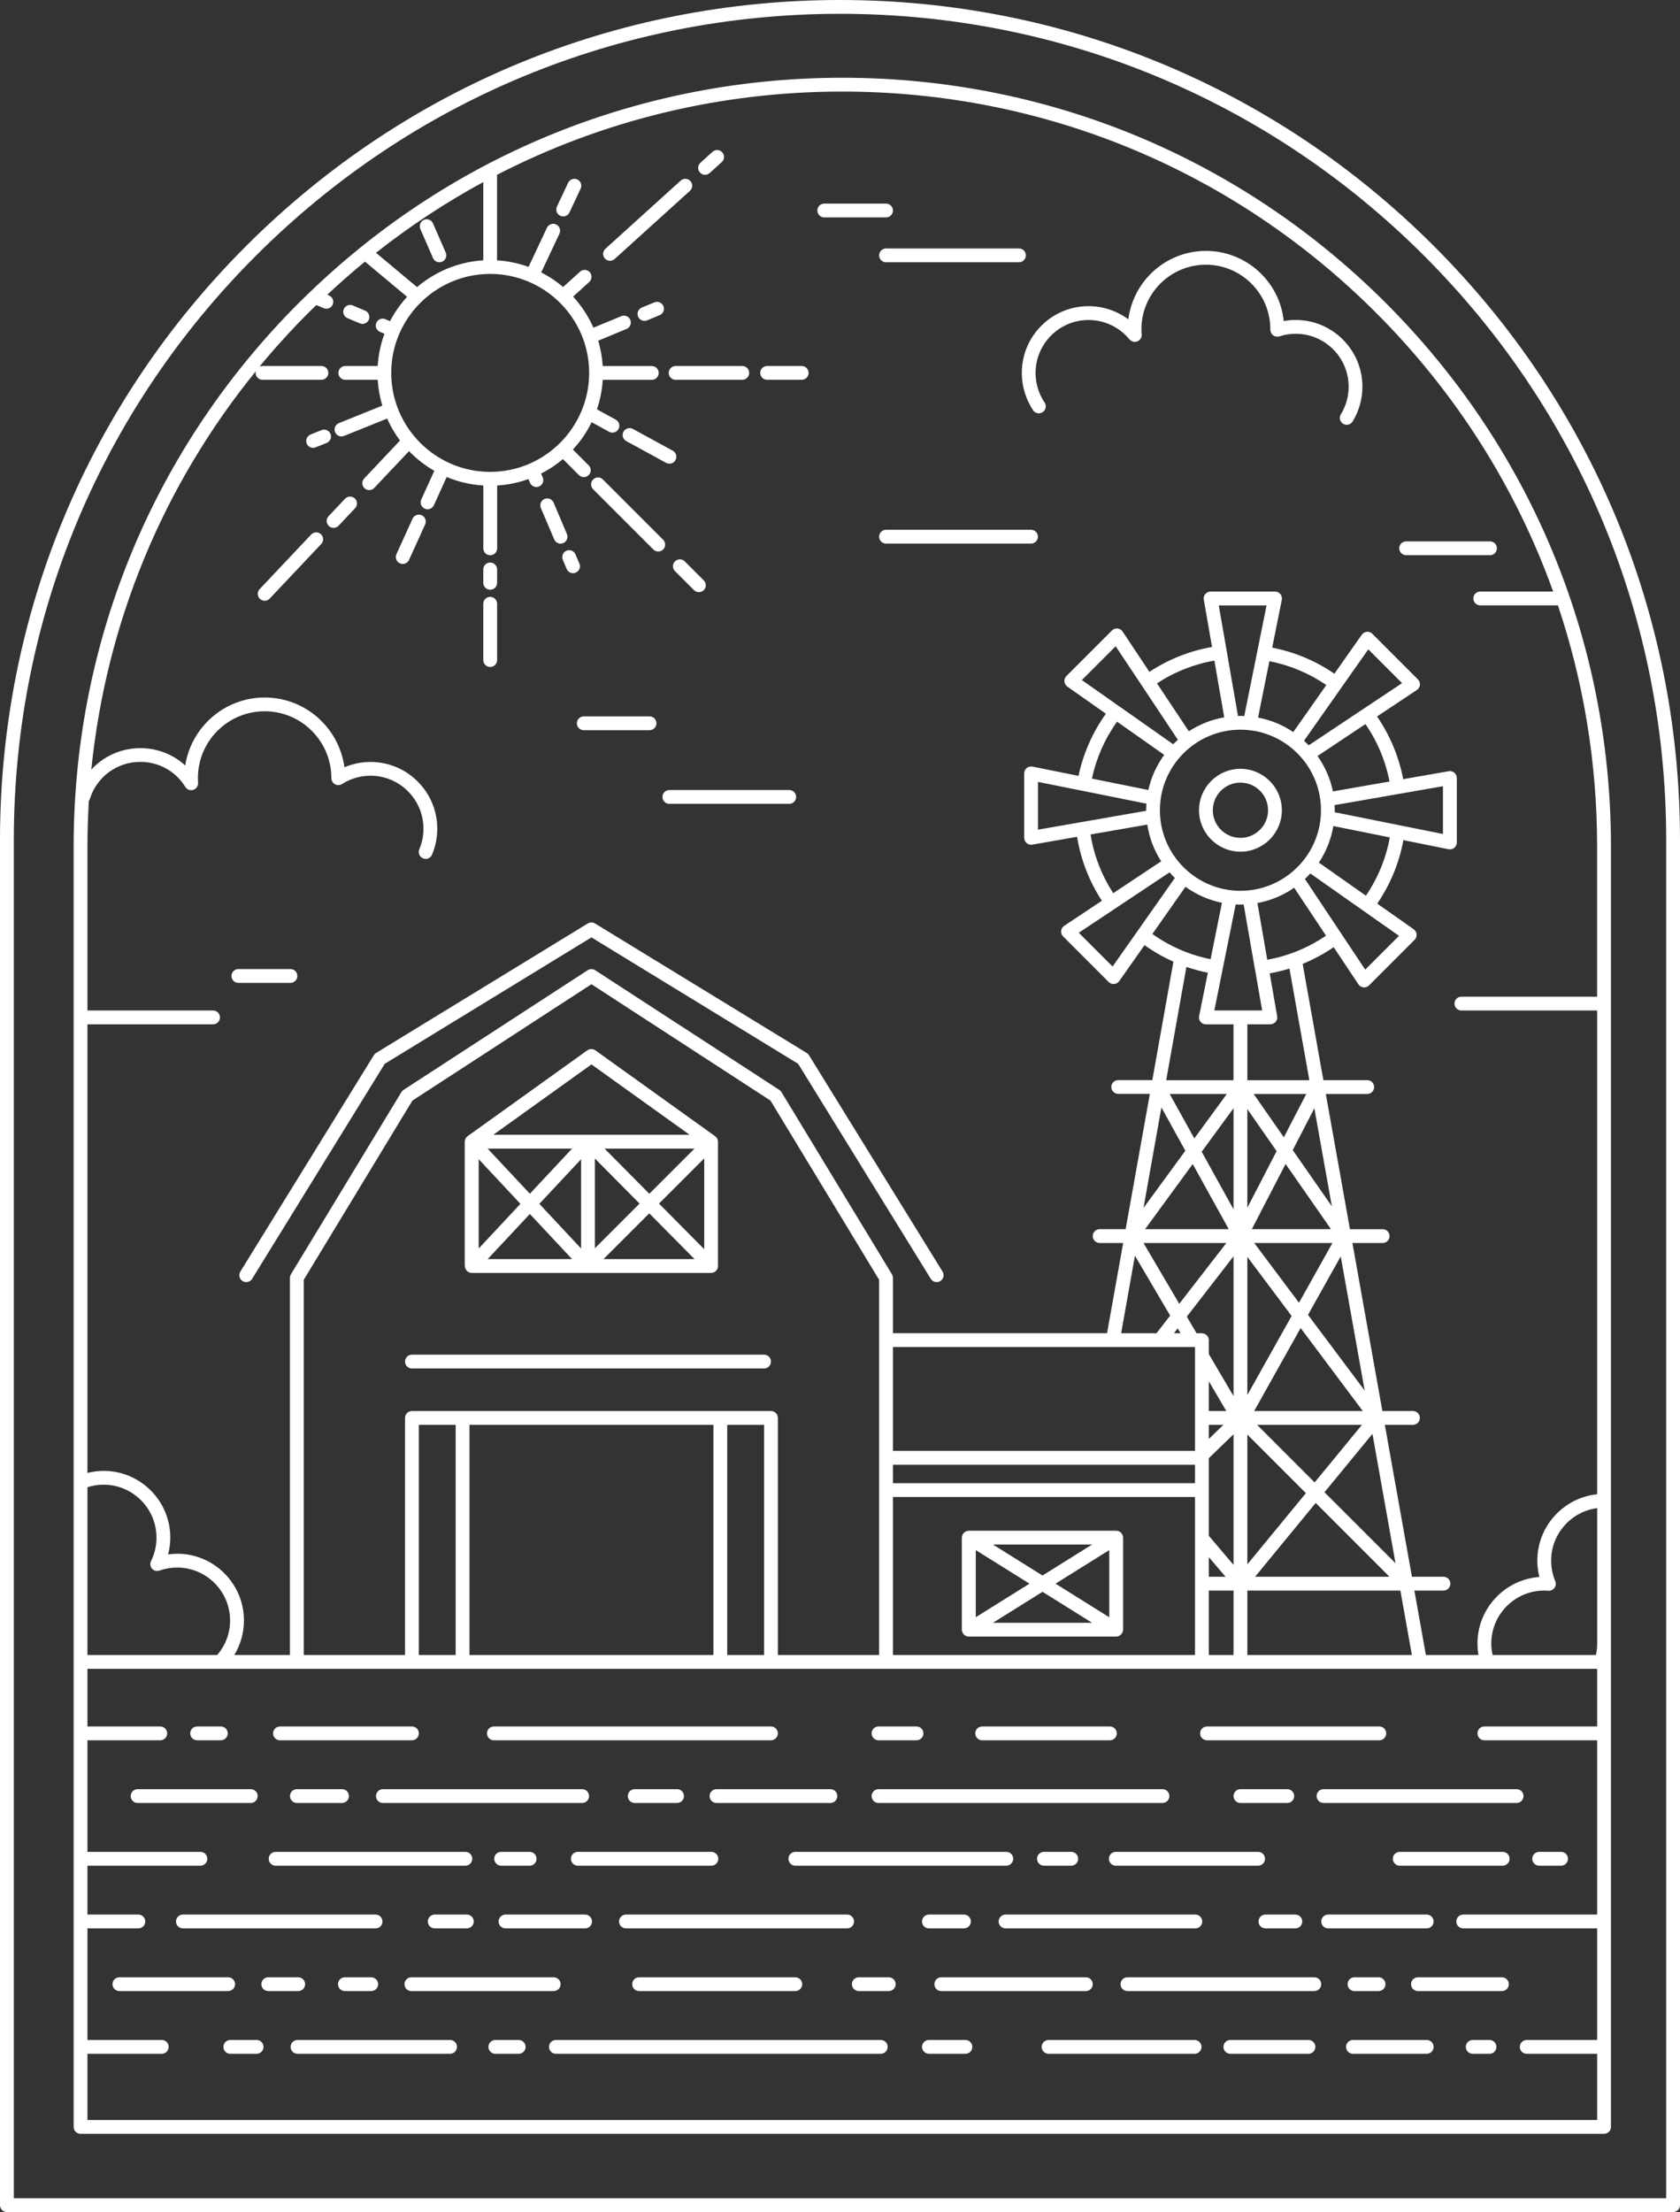 <?xml version="1.0" encoding="UTF-8" standalone="no"?><svg xmlns="http://www.w3.org/2000/svg" xmlns:xlink="http://www.w3.org/1999/xlink" fill="#000000" height="480.5" preserveAspectRatio="xMidYMid meet" version="1" viewBox="0.0 0.0 365.0 480.5" width="365" zoomAndPan="magnify"><rect x="0.0" y="0.0" width="365.0" height="480.5" fill="#333333" stroke="none"/><g id="change1_1"><path d="M311.38,53.29C276.93,18.93,231.16,0,182.5,0C133.84,0,88.07,18.93,53.62,53.29C19.17,87.65,0.13,133.36,0,182 v297c0,0.83,0.67,1.5,1.5,1.5h362c0.83,0,1.5-0.67,1.5-1.5V182C364.87,133.36,345.83,87.65,311.38,53.29z M362,477.5H3V182 c0.13-47.84,18.86-92.8,52.74-126.59C89.62,21.61,134.64,3,182.5,3c47.86,0,92.88,18.61,126.76,52.41 C343.14,89.21,361.87,134.16,362,182V477.5z M183,16.89c-43.43,0-84.34,16.48-115.58,46.48c-0.05,0.04-0.09,0.09-0.14,0.13 c-0.74,0.71-1.48,1.43-2.21,2.15C33.55,97.09,16.12,138.92,16,183.43v138.56c0,0,0,0.01,0,0.01V346v15v101c0,0.83,0.67,1.5,1.5,1.5 h331c0.83,0,1.5-0.67,1.5-1.5V352v-26V183.43c-0.12-44.51-17.55-86.33-49.07-117.77C269.4,34.21,227.52,16.89,183,16.89z M128,81 c0,11.85-9.65,21.5-21.5,21.5S85,92.85,85,81s9.65-21.5,21.5-21.5S128,69.15,128,81z M105,56.55c-5.47,0.33-10.46,2.47-14.39,5.82 l-8.92-7.46C89.06,49.1,96.85,43.97,105,39.55V56.55z M32.82,339.08C32.82,339.08,32.82,339.08,32.82,339.08 c-0.04,0.08-0.07,0.16-0.09,0.24c0,0.02-0.01,0.03-0.02,0.05c-0.02,0.09-0.04,0.19-0.05,0.29c-0.01,0.1,0,0.19,0.01,0.29 c0,0.02,0.01,0.05,0.02,0.07c0.01,0.07,0.03,0.15,0.05,0.22c0,0,0,0.01,0,0.01c0.01,0.03,0.03,0.06,0.04,0.09 c0.03,0.06,0.05,0.12,0.08,0.17c0.02,0.04,0.05,0.07,0.08,0.11c0.03,0.04,0.06,0.09,0.1,0.13c0.03,0.04,0.07,0.07,0.1,0.1 c0.04,0.03,0.07,0.07,0.11,0.1c0.05,0.03,0.1,0.06,0.14,0.09c0.03,0.02,0.06,0.04,0.1,0.06c0,0,0.01,0,0.01,0 c0.1,0.05,0.2,0.08,0.3,0.11c0.03,0.01,0.06,0.01,0.09,0.01c0.07,0.01,0.15,0.02,0.22,0.02c0.01,0,0.02,0,0.04,0 c0.02,0,0.04-0.01,0.06-0.01c0.1,0,0.19-0.02,0.29-0.04c0.03-0.01,0.07-0.01,0.1-0.02c0.02-0.01,0.04-0.01,0.06-0.02 c1.22-0.43,2.51-0.65,3.83-0.65c6.34,0,11.5,5.16,11.5,11.5c0,2.78-1,5.42-2.81,7.5H29.13H19V346v-22.95 c1.13-0.36,2.31-0.55,3.5-0.55c6.34,0,11.5,5.16,11.5,11.5C34,335.78,33.6,337.49,32.82,339.08z M19,460.5v-14.38h16.14 c0.83,0,1.5-0.67,1.5-1.5s-0.67-1.5-1.5-1.5H19v-24.24h11.06c0.83,0,1.5-0.67,1.5-1.5s-0.67-1.5-1.5-1.5H19v-10.62h24.54 c0.83,0,1.5-0.67,1.5-1.5s-0.67-1.5-1.5-1.5H19v-24.24h15.82c0.83,0,1.5-0.67,1.5-1.5s-0.67-1.5-1.5-1.5H19V362.5h10.13H89.5h11h56 h11H347v12.52h-24.5c-0.83,0-1.5,0.67-1.5,1.5s0.67,1.5,1.5,1.5H347v37.86h-29.1c-0.83,0-1.5,0.67-1.5,1.5s0.67,1.5,1.5,1.5H347 v24.24h-15.3c-0.83,0-1.5,0.67-1.5,1.5s0.67,1.5,1.5,1.5H347v14.38H19z M128.5,213.79l38.9,25.28l23.6,38.92v81.51h-22V308 c0-0.83-0.67-1.5-1.5-1.5h-11h-56h-11c-0.83,0-1.5,0.67-1.5,1.5v51.5H66v-81.51l23.6-38.92L128.5,213.79z M262.63,359.5v-14H268v14 H262.63z M194,359.5v-34.33h65.63v34.33H194z M262.63,316.75l5.37-5.2v28.37l-5.37-6.32V316.75z M262.63,309.5h3.17l-3.17,3.07 V309.5z M262.63,306.5v-6.46l3.8,6.46H262.63z M262.63,338.23l3.63,4.27h-3.63V338.23z M271,339.81v-28.19l12.72,12.72L271,339.81z M285.85,326.47l16.03,16.03h-29.2L285.85,326.47z M273.12,309.5h22.78l-10.28,12.51L273.12,309.5z M272.48,306.5l10.1-18.03 l13.5,18.03H272.48z M271,303.02v-30.01l9.62,12.84L271,303.02z M272.5,270h16.99l-7.27,12.98L272.5,270z M271.97,267l7.34-14.17 l9.86,14.17H271.97z M271,262.34v-21.43l6.36,9.14L271,262.34z M272.37,237.63h11.43l-4.87,9.41L272.37,237.63z M268,240.72v21.97 l-6.92-12.51L268,240.72z M259.48,247.29l-5.35-9.66h12.41L259.48,247.29z M266.96,267h-18.18l10.35-14.15L266.96,267z M266.44,270 l-10.23,13.21L248.44,270H266.44z M268,272.89v30.37l-5.37-9.13v-3.02c0-0.83-0.67-1.5-1.5-1.5h-1.16l-2.12-3.61L268,272.89z M256.49,289.6h-1.44l0.82-1.05L256.49,289.6z M259.63,322.17H194v-4h65.63V322.17z M271,345.5h33.25l2.5,14H271V345.5z M287.76,324.14l10.42-12.68l5.01,28.1L287.76,324.14z M284.18,285.61l7.11-12.7l5.2,29.14L284.18,285.61z M280.86,249.82l4.7-9.08 l3.8,21.29L280.86,249.82z M271,234.63V222.5h5c0.44,0,0.86-0.2,1.15-0.53c0.29-0.34,0.41-0.79,0.33-1.22l-1.62-9.32 c1.45-0.26,2.88-0.61,4.29-1.04l4.32,24.25H271z M252,176c0-9.65,7.85-17.5,17.5-17.5S287,166.35,287,176s-7.85,17.5-17.5,17.5 S252,185.65,252,176z M268.47,196.45c0.34,0.02,0.68,0.05,1.03,0.05c0.24,0,0.47-0.03,0.7-0.04l2.43,13.98 c0.01,0.06,0.02,0.11,0.04,0.16l1.55,8.89h-10.39L268.47,196.45z M275.33,208.47l-2.14-12.32c2.92-0.53,5.63-1.68,7.98-3.32 l6.92,10.41C284.25,205.87,279.89,207.66,275.33,208.47z M283.51,190.93c0.41-0.38,0.8-0.78,1.17-1.2l19.27,13.55l-7.34,7.34 L283.51,190.93z M286.54,187.37c1.57-2.35,2.65-5.04,3.15-7.94l12.26,2.47c-0.81,4.52-2.59,8.85-5.19,12.66L286.54,187.37z M289.98,176.43c0-0.15,0.02-0.29,0.02-0.43c0-0.37-0.04-0.74-0.06-1.11l23.56-4.11v10.38L289.98,176.43z M289.59,171.91 c-0.57-2.82-1.74-5.42-3.34-7.69l10.41-6.93c2.59,3.75,4.37,8.01,5.23,12.47L289.59,171.91z M284.34,161.89 c-0.33-0.34-0.67-0.67-1.02-0.99l13.96-19.85l7.34,7.34L284.34,161.89z M280.98,159.02c-2.27-1.54-4.86-2.62-7.65-3.15l2.46-12.25 c4.42,0.86,8.65,2.63,12.37,5.18L280.98,159.02z M270.33,155.54c-0.28-0.01-0.55-0.04-0.83-0.04c-0.18,0-0.35,0.02-0.53,0.03 l-2.42-13.9c0-0.01,0-0.01,0-0.02c0-0.02-0.01-0.04-0.01-0.06l-1.75-10.04h10.38L270.33,155.54z M265.98,155.82 c-2.8,0.49-5.4,1.53-7.69,3.03l-6.92-10.41c3.78-2.49,8.04-4.18,12.47-4.94L265.98,155.82z M248.07,148.91 C248.07,148.91,248.07,148.92,248.07,148.91C248.07,148.92,248.08,148.92,248.07,148.91l7.84,11.79c-0.35,0.31-0.7,0.63-1.03,0.96 l-11.59-8.15c0,0,0,0,0,0c0,0,0,0-0.01,0l-8.23-5.79l7.34-7.34L248.07,148.91z M252.94,163.97c-1.64,2.25-2.83,4.83-3.45,7.63 l-12.26-2.47c0.95-4.44,2.81-8.67,5.46-12.37L252.94,163.97z M235.21,171.79c0.01,0,0.01,0,0.02,0c0,0,0.01,0,0.01,0l13.84,2.78 c-0.03,0.47-0.07,0.94-0.07,1.43c0,0.04,0.01,0.08,0.01,0.12l-23.51,4.1v-10.38L235.21,171.79z M249.26,179.12 c0.45,2.9,1.49,5.61,3.02,7.97l-10.41,6.92c-2.52-3.85-4.21-8.21-4.93-12.75L249.26,179.12z M254.1,189.49 c0.37,0.42,0.75,0.83,1.15,1.22l-13.53,19.24l-7.34-7.34L254.1,189.49z M257.56,192.63c2.33,1.67,5.01,2.88,7.92,3.47l-2.46,12.25 c-4.54-0.9-8.87-2.77-12.65-5.48L257.56,192.63z M262.42,211.29l-1.9,9.42c-0.09,0.44,0.03,0.9,0.31,1.25 c0.29,0.35,0.71,0.55,1.16,0.55h6v12.13h-14.62l4.39-24.6C259.29,210.55,260.84,210.97,262.42,211.29z M257.53,249.96l-9.09,12.43 l3.89-21.83L257.53,249.96z M254.23,285.77l-2.97,3.84h-7.68l3-16.85L254.23,285.77z M259.63,292.6v22.56H194V292.6H259.63z M91,359.5v-50h8v50H91z M102,309.5h53v50h-53V309.5z M158,309.5h8v50h-8V309.5z M324,357c0-6.34,5.16-11.5,11.5-11.5 c0.28,0,0.56,0.01,0.83,0.04c0.04,0,0.08,0,0.12,0c0.02,0,0.04,0.01,0.06,0.01c0.02,0,0.05-0.01,0.07-0.01 c0.04,0,0.07-0.01,0.11-0.01c0.06-0.01,0.13-0.02,0.19-0.04c0.03-0.01,0.06-0.02,0.09-0.03c0.04-0.01,0.08-0.02,0.12-0.04 c0.03-0.01,0.05-0.03,0.07-0.04c0.03-0.01,0.05-0.03,0.08-0.04c0.06-0.03,0.12-0.07,0.17-0.11c0.02-0.02,0.04-0.03,0.06-0.05 c0.05-0.04,0.1-0.09,0.15-0.14c0.02-0.02,0.04-0.05,0.06-0.08c0.04-0.05,0.07-0.1,0.11-0.15c0.02-0.03,0.04-0.07,0.06-0.11 c0.02-0.05,0.05-0.1,0.07-0.15c0.01-0.04,0.03-0.08,0.04-0.12c0.01-0.05,0.03-0.11,0.04-0.16c0-0.02,0.01-0.03,0.01-0.05 c0-0.03,0-0.05,0-0.08c0-0.06,0.01-0.11,0-0.17c0-0.05-0.01-0.09-0.01-0.14c-0.01-0.05-0.02-0.1-0.03-0.15 c-0.01-0.05-0.03-0.1-0.05-0.15c-0.01-0.03-0.01-0.05-0.02-0.08c-0.59-1.41-0.89-2.92-0.89-4.47c0-5.83,4.37-10.65,10-11.39V352v5 c0,0.85-0.1,1.69-0.28,2.5h-22.44C324.1,358.69,324,357.85,324,357z M347,216.5h-29.5c-0.83,0-1.5,0.67-1.5,1.5s0.67,1.5,1.5,1.5 H347v105.08c-7.29,0.75-13,6.93-13,14.42c0,1.21,0.16,2.4,0.45,3.55C326.95,343.09,321,349.36,321,357c0,0.84,0.08,1.68,0.22,2.5 h-11.43l-2.5-14h6.32c0.83,0,1.5-0.67,1.5-1.5s-0.67-1.5-1.5-1.5h-6.85l-5.89-33h6.11c0.83,0,1.5-0.67,1.5-1.5s-0.67-1.5-1.5-1.5 h-6.64l-6.51-36.5h6.57c0.83,0,1.5-0.67,1.5-1.5s-0.67-1.5-1.5-1.5h-7.11l-5.24-29.37h9c0.83,0,1.5-0.67,1.5-1.5s-0.67-1.5-1.5-1.5 h-9.53l-4.5-25.26c2.36-0.96,4.62-2.18,6.74-3.63l5.37,8.07c0.25,0.37,0.65,0.62,1.1,0.66c0.05,0,0.1,0.01,0.15,0.01 c0.4,0,0.78-0.16,1.06-0.44l9.9-9.9c0.31-0.31,0.47-0.75,0.43-1.19c-0.04-0.44-0.27-0.84-0.63-1.1l-7.92-5.57 c2.84-4.15,4.78-8.86,5.68-13.79l9.81,1.98c0.1,0.02,0.2,0.03,0.3,0.03c0.34,0,0.68-0.12,0.95-0.34c0.35-0.29,0.55-0.71,0.55-1.16 v-14c0-0.44-0.2-0.86-0.53-1.15c-0.34-0.29-0.79-0.41-1.22-0.33l-9.9,1.73c-0.93-4.88-2.87-9.53-5.68-13.62l8.65-5.75 c0.37-0.25,0.62-0.65,0.66-1.1c0.04-0.45-0.11-0.89-0.43-1.21l-9.9-9.9c-0.31-0.31-0.75-0.47-1.19-0.43 c-0.44,0.04-0.84,0.27-1.1,0.63l-5.96,8.48c-4.06-2.8-8.67-4.73-13.51-5.67l2.09-10.38c0.09-0.44-0.03-0.9-0.31-1.25 c-0.28-0.35-0.71-0.55-1.16-0.55h-14c-0.44,0-0.86,0.2-1.15,0.53c-0.29,0.34-0.41,0.79-0.33,1.22l1.79,10.29 c-4.83,0.83-9.48,2.68-13.61,5.4l-5.82-8.76c-0.25-0.37-0.65-0.62-1.1-0.66c-0.45-0.04-0.89,0.11-1.21,0.43l-9.9,9.9 c-0.31,0.31-0.47,0.75-0.43,1.19s0.27,0.84,0.63,1.1l8.38,5.89c-2.89,4.04-4.92,8.65-5.95,13.5l-10-2.01 c-0.44-0.09-0.9,0.03-1.25,0.31c-0.35,0.28-0.55,0.71-0.55,1.16v14c0,0.44,0.2,0.86,0.54,1.15c0.27,0.23,0.61,0.35,0.96,0.35 c0.09,0,0.17-0.01,0.26-0.02l9.73-1.7c0.8,4.95,2.64,9.7,5.39,13.89l-8.19,5.44c-0.37,0.25-0.62,0.65-0.66,1.1 c-0.04,0.45,0.11,0.89,0.43,1.21l9.9,9.9c0.28,0.28,0.66,0.44,1.06,0.44c0.04,0,0.09,0,0.13-0.01c0.44-0.04,0.84-0.27,1.1-0.63 l5.49-7.81c1.97,1.41,4.08,2.61,6.28,3.59l-4.58,25.72h-7.41c-0.83,0-1.5,0.67-1.5,1.5s0.67,1.5,1.5,1.5h6.87L244.56,267h-5.65 c-0.83,0-1.5,0.67-1.5,1.5s0.67,1.5,1.5,1.5h5.11l-3.5,19.6H194v-12.03c0-0.27-0.08-0.54-0.22-0.78l-24-39.57 c-0.12-0.19-0.28-0.36-0.47-0.48l-39.98-25.98c0,0,0,0,0,0l-0.02-0.01c-0.03-0.02-0.05-0.03-0.08-0.04 c-0.06-0.03-0.11-0.06-0.17-0.09c-0.04-0.02-0.09-0.03-0.13-0.04c-0.05-0.01-0.1-0.03-0.15-0.04c-0.05-0.01-0.1-0.01-0.15-0.02 c-0.05,0-0.09-0.01-0.14-0.01c-0.05,0-0.09,0.01-0.14,0.01c-0.05,0-0.1,0.01-0.15,0.02c-0.05,0.01-0.1,0.03-0.14,0.04 c-0.04,0.01-0.09,0.02-0.13,0.04c-0.06,0.02-0.11,0.06-0.17,0.09c-0.03,0.02-0.06,0.03-0.08,0.04l-0.02,0.01c0,0,0,0,0,0 l-39.98,25.98c-0.19,0.12-0.35,0.29-0.47,0.48l-24,39.57c-0.14,0.24-0.22,0.5-0.22,0.78v81.93H50.9c1.36-2.24,2.1-4.82,2.1-7.5 c0-8-6.5-14.5-14.5-14.5c-0.67,0-1.33,0.06-1.98,0.15c0.31-1.18,0.48-2.4,0.48-3.65c0-8-6.5-14.5-14.5-14.5 c-1.19,0-2.36,0.16-3.5,0.45V222.5h27.29c0.83,0,1.5-0.67,1.5-1.5s-0.67-1.5-1.5-1.5H19v-36.07c0.01-3.16,0.12-6.31,0.3-9.44 c0.09-0.13,0.17-0.28,0.22-0.44c1.51-4.82,5.92-8.06,10.98-8.06c4.01,0,7.66,2.03,9.76,5.44c0.07,0.11,0.15,0.21,0.24,0.29 c0.02,0.02,0.03,0.03,0.05,0.05c0.12,0.11,0.26,0.2,0.41,0.26c0.02,0.01,0.04,0.01,0.06,0.02c0.16,0.06,0.32,0.09,0.49,0.09 c0.01,0,0.01,0,0.02,0c0.04,0,0.08,0,0.12,0c0.02,0,0.03-0.01,0.05-0.01c0.05-0.01,0.1-0.02,0.16-0.03 c0.05-0.01,0.09-0.02,0.14-0.04c0.04-0.01,0.09-0.03,0.13-0.05c0.05-0.02,0.1-0.04,0.15-0.07c0.01-0.01,0.03-0.01,0.05-0.02 c0.02-0.01,0.04-0.03,0.06-0.05c0.04-0.03,0.09-0.06,0.13-0.1c0.04-0.03,0.07-0.06,0.1-0.1c0.03-0.04,0.07-0.07,0.1-0.11 c0.03-0.04,0.06-0.08,0.08-0.12c0.03-0.04,0.05-0.08,0.07-0.13c0.02-0.04,0.04-0.09,0.06-0.13c0.02-0.05,0.03-0.09,0.05-0.14 c0.01-0.05,0.02-0.09,0.03-0.14c0.01-0.05,0.02-0.09,0.02-0.14c0-0.05,0-0.11,0-0.16c0-0.03,0-0.05,0-0.08 C43.01,169.69,43,169.35,43,169c0-8,6.5-14.5,14.5-14.5S72,161,72,169.05c0,0.04,0.01,0.07,0.01,0.1c0,0.06,0.01,0.12,0.02,0.17 c0.01,0.04,0.02,0.09,0.04,0.13c0.02,0.05,0.03,0.11,0.05,0.16c0.01,0.03,0.03,0.06,0.04,0.09c0.03,0.05,0.05,0.11,0.08,0.16 c0.45,0.7,1.38,0.9,2.07,0.45c1.84-1.18,3.98-1.81,6.19-1.81c6.34,0,11.5,5.16,11.5,11.5c0,1.56-0.3,3.06-0.9,4.48 c-0.32,0.76,0.03,1.64,0.8,1.97c0.19,0.08,0.39,0.12,0.58,0.12c0.58,0,1.14-0.34,1.38-0.92c0.76-1.79,1.14-3.68,1.14-5.64 c0-8-6.5-14.5-14.5-14.5c-1.97,0-3.89,0.4-5.67,1.16c-1.15-8.55-8.47-15.16-17.33-15.16c-8.71,0-15.94,6.41-17.26,14.76 c-2.62-2.39-6.06-3.76-9.74-3.76c-4.17,0-7.99,1.75-10.66,4.66c3.21-31.85,15.56-61.72,35.75-86.54c-0.03,0.12-0.05,0.24-0.05,0.37 c0,0.83,0.67,1.5,1.5,1.5h12.79c0.83,0,1.5-0.67,1.5-1.5s-0.67-1.5-1.5-1.5H57.03c-0.24,0-0.47,0.06-0.67,0.16 c3.39-4.11,7-8.08,10.82-11.89c0.51-0.51,1.03-1,1.55-1.5l1.6,0.67c0.19,0.08,0.39,0.12,0.58,0.12c0.59,0,1.14-0.35,1.38-0.92 c0.32-0.76-0.04-1.64-0.8-1.96l-0.39-0.16c2.67-2.49,5.4-4.9,8.2-7.19l9.14,7.64c-1.45,1.59-2.7,3.37-3.7,5.29l-1.02-0.43 c-0.76-0.32-1.64,0.04-1.96,0.8c-0.32,0.76,0.04,1.64,0.8,1.96l0.97,0.41c-0.82,2.2-1.32,4.55-1.47,7h-7.04 c-0.83,0-1.5,0.67-1.5,1.5s0.67,1.5,1.5,1.5h7.04c0.12,1.94,0.46,3.81,1,5.61l-9.43,3.8c-0.77,0.31-1.14,1.18-0.83,1.95 c0.24,0.58,0.8,0.94,1.39,0.94c0.19,0,0.38-0.04,0.56-0.11l9.36-3.77c0.76,1.7,1.69,3.3,2.8,4.77l-7.78,8.24 c-0.57,0.6-0.54,1.55,0.06,2.12c0.29,0.27,0.66,0.41,1.03,0.41c0.4,0,0.8-0.16,1.09-0.47l7.56-8c1.61,1.67,3.46,3.12,5.49,4.28 l-2.83,6.23c-0.34,0.75-0.01,1.64,0.75,1.99c0.2,0.09,0.41,0.13,0.62,0.13c0.57,0,1.12-0.33,1.37-0.88l2.78-6.13 c2.47,1.04,5.15,1.68,7.96,1.85v13.65c0,0.83,0.67,1.5,1.5,1.5s1.5-0.67,1.5-1.5v-13.65c2.37-0.14,4.66-0.63,6.8-1.4l0.35,0.82 c0.24,0.57,0.8,0.91,1.38,0.91c0.2,0,0.4-0.04,0.59-0.12c0.76-0.33,1.11-1.21,0.79-1.97l-0.36-0.83c1.71-0.87,3.3-1.92,4.74-3.15 l3.48,3.48c0.29,0.29,0.68,0.44,1.06,0.44s0.77-0.15,1.06-0.44c0.59-0.59,0.59-1.54,0-2.12l-3.43-3.43 c1.63-1.76,3.01-3.76,4.07-5.94l3.8,2.08c0.23,0.12,0.48,0.18,0.72,0.18c0.53,0,1.04-0.28,1.32-0.78c0.4-0.73,0.13-1.64-0.6-2.04 l-4.09-2.24c0.69-2.03,1.13-4.17,1.26-6.4h10.66c0.83,0,1.5-0.67,1.5-1.5s-0.67-1.5-1.5-1.5h-10.66c-0.12-1.9-0.45-3.75-0.98-5.51 l6.16-2.55c0.77-0.32,1.13-1.19,0.81-1.96c-0.32-0.77-1.19-1.13-1.96-0.81l-6.05,2.5c-1.1-2.49-2.59-4.77-4.42-6.75l3.52-3.19 c0.61-0.56,0.66-1.5,0.11-2.12c-0.56-0.61-1.5-0.66-2.12-0.11l-3.68,3.33c-1.45-1.23-3.04-2.3-4.75-3.17l3.96-8.42 c0.35-0.75,0.03-1.64-0.72-2c-0.75-0.35-1.64-0.03-2,0.72l-3.99,8.5c-2.16-0.78-4.46-1.27-6.85-1.42V37.97 c22.92-11.81,48.48-18.08,75-18.08c43.72,0,84.85,17.01,115.81,47.89c17.49,17.44,30.55,38.14,38.64,60.72H321.6 c-0.83,0-1.5,0.67-1.5,1.5s0.67,1.5,1.5,1.5h16.88c5.55,16.52,8.46,34,8.51,51.93V216.5z M105,143.38v-12.23 c0-0.83,0.67-1.5,1.5-1.5s1.5,0.67,1.5,1.5v12.23c0,0.83-0.67,1.5-1.5,1.5S105,144.21,105,143.38z M105,126.6v-2.91 c0-0.83,0.67-1.5,1.5-1.5s1.5,0.67,1.5,1.5v2.91c0,0.83-0.67,1.5-1.5,1.5S105,127.43,105,126.6z M165.17,81c0-0.83,0.67-1.5,1.5-1.5 h7.51c0.83,0,1.5,0.67,1.5,1.5s-0.67,1.5-1.5,1.5h-7.51C165.84,82.5,165.17,81.83,165.17,81z M146.79,79.5h14.48 c0.83,0,1.5,0.67,1.5,1.5s-0.67,1.5-1.5,1.5h-14.48c-0.83,0-1.5-0.67-1.5-1.5S145.97,79.5,146.79,79.5z M152.07,37.47 c-0.56-0.61-0.51-1.56,0.11-2.12l2.62-2.37c0.61-0.56,1.56-0.51,2.12,0.11c0.56,0.61,0.51,1.56-0.11,2.12l-2.62,2.37 c-0.29,0.26-0.65,0.39-1.01,0.39C152.77,37.96,152.36,37.8,152.07,37.47z M149.9,41.45l-16.36,14.81c-0.29,0.26-0.65,0.39-1.01,0.39 c-0.41,0-0.82-0.17-1.11-0.49c-0.56-0.61-0.51-1.56,0.11-2.12l16.36-14.81c0.61-0.56,1.56-0.51,2.12,0.11 C150.56,39.94,150.52,40.89,149.9,41.45z M150.78,128.19l-4.13-4.13c-0.59-0.59-0.59-1.54,0-2.12c0.59-0.59,1.54-0.59,2.12,0 l4.13,4.13c0.59,0.59,0.59,1.54,0,2.12c-0.29,0.29-0.68,0.44-1.06,0.44S151.07,128.48,150.78,128.19z M128.86,106.27 c-0.59-0.59-0.59-1.54,0-2.12c0.59-0.59,1.54-0.59,2.12,0l13.09,13.09c0.59,0.59,0.59,1.54,0,2.12c-0.29,0.29-0.68,0.44-1.06,0.44 s-0.77-0.15-1.06-0.44L128.86,106.27z M69.73,116.05c0.6,0.57,0.63,1.52,0.06,2.12l-11.2,11.86c-0.29,0.31-0.69,0.47-1.09,0.47 c-0.37,0-0.74-0.14-1.03-0.41c-0.6-0.57-0.63-1.52-0.06-2.12l11.2-11.86C68.18,115.51,69.13,115.48,69.73,116.05z M77.09,108.27 c0.6,0.57,0.63,1.52,0.06,2.12l-3.59,3.8c-0.29,0.31-0.69,0.47-1.09,0.47c-0.37,0-0.74-0.14-1.03-0.41 c-0.6-0.57-0.63-1.52-0.06-2.12l3.59-3.8C75.53,107.73,76.48,107.7,77.09,108.27z M92.11,47.75c0.76-0.33,1.64,0.02,1.97,0.78 l2.76,6.34c0.33,0.76-0.02,1.64-0.78,1.97c-0.19,0.08-0.4,0.13-0.6,0.13c-0.58,0-1.13-0.34-1.38-0.9l-2.76-6.34 C91.01,48.97,91.35,48.08,92.11,47.75z M126.15,40.98l-2.43,5.17c-0.26,0.54-0.8,0.86-1.36,0.86c-0.21,0-0.43-0.05-0.64-0.14 c-0.75-0.35-1.07-1.25-0.72-2l2.43-5.17c0.35-0.75,1.25-1.07,2-0.72C126.18,39.33,126.5,40.23,126.15,40.98z M143.32,68.46 l-2.73,1.13c-0.19,0.08-0.38,0.11-0.57,0.11c-0.59,0-1.15-0.35-1.39-0.93c-0.32-0.77,0.05-1.64,0.81-1.96l2.73-1.13 c0.77-0.32,1.64,0.05,1.96,0.81C144.45,67.27,144.08,68.15,143.32,68.46z M135.46,93.77c0.4-0.73,1.31-0.99,2.04-0.6l8.66,4.73 c0.73,0.4,0.99,1.31,0.6,2.04c-0.27,0.5-0.79,0.78-1.32,0.78c-0.24,0-0.49-0.06-0.72-0.18l-8.66-4.73 C135.33,95.4,135.06,94.49,135.46,93.77z M117.51,110.35c-0.32-0.76,0.03-1.64,0.8-1.97c0.76-0.32,1.64,0.03,1.97,0.8l2.89,6.82 c0.32,0.76-0.03,1.64-0.8,1.97c-0.19,0.08-0.39,0.12-0.58,0.12c-0.58,0-1.14-0.34-1.38-0.92L117.51,110.35z M123.07,119.63 c0.76-0.32,1.64,0.03,1.97,0.8l0.84,1.99c0.32,0.76-0.03,1.64-0.8,1.97c-0.19,0.08-0.39,0.12-0.58,0.12c-0.58,0-1.14-0.34-1.38-0.92 l-0.84-1.99C121.95,120.83,122.31,119.95,123.07,119.63z M92.37,113.91l-3.5,7.71c-0.25,0.55-0.8,0.88-1.37,0.88 c-0.21,0-0.42-0.04-0.62-0.13c-0.75-0.34-1.09-1.23-0.75-1.99l3.5-7.71c0.34-0.75,1.23-1.09,1.99-0.75 C92.38,112.26,92.71,113.15,92.37,113.91z M66.64,96.34c-0.31-0.77,0.06-1.64,0.83-1.95l2.38-0.96c0.77-0.31,1.64,0.06,1.95,0.83 c0.31,0.77-0.06,1.64-0.83,1.95l-2.38,0.96c-0.18,0.07-0.37,0.11-0.56,0.11C67.44,97.28,66.87,96.93,66.64,96.34z M74.69,67.15 c0.32-0.76,1.2-1.12,1.96-0.8l2.68,1.13c0.76,0.32,1.12,1.2,0.8,1.96c-0.24,0.57-0.8,0.92-1.38,0.92c-0.19,0-0.39-0.04-0.58-0.12 l-2.68-1.13C74.73,68.8,74.37,67.92,74.69,67.15z M204.78,276.21c0.44,0.71,0.22,1.63-0.49,2.06c-0.25,0.15-0.52,0.22-0.79,0.22 c-0.5,0-0.99-0.25-1.28-0.71l-28.81-46.7l-44.91-27.46l-44.91,27.46l-28.81,46.7c-0.28,0.46-0.77,0.71-1.28,0.71 c-0.27,0-0.54-0.07-0.79-0.22c-0.71-0.43-0.92-1.36-0.49-2.06l29-47c0.12-0.2,0.29-0.37,0.49-0.49l46-28.13 c0.02-0.02,0.05-0.02,0.08-0.04c0.05-0.03,0.09-0.05,0.14-0.07c0.04-0.02,0.09-0.03,0.14-0.05c0.05-0.01,0.09-0.03,0.14-0.04 c0.05-0.01,0.1-0.02,0.15-0.02c0.05,0,0.09-0.01,0.14-0.01c0.05,0,0.1,0,0.14,0.01c0.05,0,0.1,0.01,0.14,0.02 c0.05,0.01,0.09,0.02,0.14,0.04c0.05,0.01,0.09,0.03,0.13,0.05c0.05,0.02,0.1,0.04,0.15,0.07c0.02,0.01,0.05,0.02,0.07,0.04 l46,28.13c0.2,0.12,0.37,0.29,0.49,0.49L204.78,276.21z M89.5,294.26H166c0.83,0,1.5,0.67,1.5,1.5s-0.67,1.5-1.5,1.5H89.5 c-0.83,0-1.5-0.67-1.5-1.5S88.67,294.26,89.5,294.26z M101.01,275.08c0.01,0.18,0.05,0.36,0.12,0.52c0,0.01,0.01,0.02,0.01,0.02 c0.08,0.17,0.19,0.33,0.33,0.46c0,0,0.01,0.01,0.01,0.01c0.01,0.01,0.02,0.01,0.03,0.02c0.13,0.12,0.29,0.22,0.46,0.29 c0.02,0.01,0.04,0.01,0.06,0.02c0.15,0.05,0.31,0.08,0.47,0.08h0.05c0,0,0,0,0,0h51.95c0.19,0,0.37-0.04,0.54-0.1 c0.01,0,0.02,0,0.03-0.01c0.18-0.07,0.35-0.18,0.48-0.32c0,0,0,0,0,0c0,0,0,0,0,0c0.14-0.14,0.25-0.3,0.33-0.49c0,0,0-0.01,0-0.01 c0.07-0.17,0.11-0.35,0.11-0.55c0,0,0,0,0-0.01c0,0,0,0,0-0.01v-27c0-0.02-0.01-0.04-0.01-0.06c0-0.02,0-0.04,0-0.06 c0-0.03-0.01-0.05-0.02-0.08c-0.01-0.06-0.02-0.12-0.03-0.18c-0.01-0.04-0.02-0.08-0.04-0.12c-0.02-0.06-0.05-0.11-0.07-0.17 c-0.02-0.04-0.04-0.07-0.06-0.11c-0.03-0.05-0.07-0.1-0.11-0.15c-0.03-0.03-0.05-0.06-0.08-0.09c-0.05-0.05-0.1-0.1-0.16-0.14 c-0.02-0.02-0.04-0.04-0.06-0.05l-26-18.64c-0.52-0.37-1.23-0.37-1.75,0l-26,18.64c-0.02,0.02-0.04,0.04-0.06,0.05 c-0.05,0.04-0.1,0.09-0.15,0.14c-0.03,0.03-0.05,0.06-0.08,0.09c-0.04,0.05-0.08,0.1-0.11,0.15c-0.02,0.04-0.04,0.07-0.06,0.11 c-0.03,0.05-0.05,0.11-0.07,0.17c-0.01,0.04-0.03,0.08-0.04,0.12c-0.02,0.06-0.03,0.11-0.04,0.17c0,0.02-0.01,0.05-0.01,0.07 c0,0.02,0,0.05,0,0.07c0,0.03-0.01,0.05-0.01,0.08v27c0,0.01,0,0.02,0,0.03C101,275.05,101.01,275.07,101.01,275.08z M129.25,251.65 l9.7,9.79l-9.7,9.7V251.65z M124.29,273.5h-18.34l9.17-9.8L124.29,273.5z M117.18,261.5l9.07-9.7v19.4L117.18,261.5z M141.06,263.56 l9.84,9.94h-19.78L141.06,263.56z M143.18,261.44l9.82-9.82v19.73L143.18,261.44z M141.07,259.31l-9.72-9.81h19.53L141.07,259.31z M115.12,259.3l-9.17-9.8h18.34L115.12,259.3z M113.07,261.5l-9.07,9.7v-19.4L113.07,261.5z M128.5,231.21l21.33,15.29h-22.07 c0,0,0,0,0,0h-20.59L128.5,231.21z M243.94,354.41c0.01-0.04,0.03-0.09,0.04-0.14c0.01-0.06,0.01-0.11,0.02-0.17 c0-0.03,0.01-0.07,0.01-0.1v-20c0-0.03-0.01-0.07-0.01-0.1c0-0.06-0.01-0.11-0.02-0.17c-0.01-0.05-0.02-0.09-0.04-0.14 c-0.01-0.05-0.03-0.1-0.05-0.15c-0.02-0.05-0.05-0.1-0.07-0.14c-0.02-0.03-0.03-0.07-0.05-0.1c0-0.01-0.01-0.01-0.02-0.02 c-0.03-0.05-0.07-0.09-0.1-0.13c-0.03-0.03-0.05-0.07-0.08-0.1c-0.04-0.04-0.08-0.07-0.12-0.1c-0.03-0.03-0.07-0.06-0.1-0.09 c-0.05-0.03-0.1-0.06-0.15-0.08c-0.03-0.02-0.07-0.04-0.1-0.06c-0.05-0.02-0.11-0.04-0.16-0.05c-0.04-0.01-0.07-0.03-0.11-0.03 c-0.05-0.01-0.1-0.01-0.15-0.02c-0.05-0.01-0.1-0.01-0.15-0.02c-0.01,0-0.02,0-0.03,0h-32c-0.01,0-0.02,0-0.03,0 c-0.05,0-0.11,0.01-0.16,0.02c-0.05,0.01-0.09,0.01-0.14,0.02c-0.04,0.01-0.08,0.03-0.13,0.04c-0.05,0.02-0.1,0.03-0.15,0.05 c-0.04,0.02-0.08,0.04-0.12,0.06c-0.04,0.02-0.09,0.05-0.13,0.07c-0.04,0.03-0.08,0.06-0.11,0.09c-0.04,0.03-0.07,0.06-0.11,0.09 c-0.03,0.03-0.06,0.07-0.09,0.11c-0.03,0.04-0.07,0.08-0.1,0.13c-0.01,0.01-0.01,0.01-0.02,0.02c-0.02,0.03-0.03,0.07-0.05,0.1 c-0.02,0.05-0.05,0.09-0.07,0.14c-0.02,0.05-0.03,0.1-0.05,0.15c-0.01,0.04-0.03,0.09-0.04,0.13c-0.01,0.06-0.01,0.11-0.02,0.17 c0,0.03-0.01,0.07-0.01,0.1v20c0,0.03,0.01,0.07,0.01,0.1c0,0.06,0.01,0.12,0.02,0.17c0.01,0.05,0.02,0.09,0.04,0.13 c0.01,0.05,0.03,0.1,0.05,0.15c0.02,0.05,0.05,0.1,0.07,0.14c0.02,0.03,0.03,0.07,0.05,0.1c0,0.01,0.01,0.01,0.01,0.02 c0.06,0.1,0.14,0.19,0.22,0.27c0.02,0.02,0.05,0.04,0.07,0.06c0.06,0.05,0.13,0.1,0.21,0.15c0.03,0.02,0.06,0.04,0.1,0.05 c0.07,0.04,0.15,0.07,0.23,0.09c0.03,0.01,0.06,0.02,0.09,0.03c0.11,0.03,0.22,0.04,0.34,0.04h32c0.12,0,0.23-0.02,0.34-0.04 c0.03-0.01,0.06-0.02,0.09-0.03c0.08-0.02,0.16-0.05,0.23-0.09c0.03-0.02,0.07-0.03,0.1-0.05c0.07-0.04,0.14-0.09,0.21-0.15 c0.02-0.02,0.05-0.04,0.07-0.06c0.08-0.08,0.16-0.17,0.22-0.27c0-0.01,0.01-0.01,0.01-0.02c0.02-0.03,0.03-0.07,0.05-0.1 c0.02-0.05,0.05-0.09,0.07-0.14C243.91,354.5,243.92,354.46,243.94,354.41z M212,336.71l11.67,7.29L212,351.29V336.71z M215.73,335.5h21.54l-10.77,6.73L215.73,335.5z M226.5,345.77l10.77,6.73h-21.54L226.5,345.77z M229.33,344l11.67-7.29v14.59 L229.33,344z M325.11,444.62c0,0.83-0.67,1.5-1.5,1.5h-3.65c-0.83,0-1.5-0.67-1.5-1.5s0.67-1.5,1.5-1.5h3.65 C324.44,443.12,325.11,443.79,325.11,444.62z M311.47,444.62c0,0.83-0.67,1.5-1.5,1.5h-16.02c-0.83,0-1.5-0.67-1.5-1.5 s0.67-1.5,1.5-1.5h16.02C310.8,443.12,311.47,443.79,311.47,444.62z M285.78,444.62c0,0.83-0.67,1.5-1.5,1.5h-16.97 c-0.83,0-1.5-0.67-1.5-1.5s0.67-1.5,1.5-1.5h16.97C285.11,443.12,285.78,443.79,285.78,444.62z M261.04,444.62 c0,0.83-0.67,1.5-1.5,1.5h-31.72c-0.83,0-1.5-0.67-1.5-1.5s0.67-1.5,1.5-1.5h31.72C260.37,443.12,261.04,443.79,261.04,444.62z M211.25,444.62c0,0.83-0.67,1.5-1.5,1.5h-7.93c-0.83,0-1.5-0.67-1.5-1.5s0.67-1.5,1.5-1.5h7.93 C210.57,443.12,211.25,443.79,211.25,444.62z M192.85,444.62c0,0.83-0.67,1.5-1.5,1.5h-70.57c-0.83,0-1.5-0.67-1.5-1.5 s0.67-1.5,1.5-1.5h70.57C192.18,443.12,192.85,443.79,192.85,444.62z M114.19,444.62c0,0.83-0.67,1.5-1.5,1.5h-5.07 c-0.83,0-1.5-0.67-1.5-1.5s0.67-1.5,1.5-1.5h5.07C113.52,443.12,114.19,443.79,114.19,444.62z M99.28,444.62 c0,0.83-0.67,1.5-1.5,1.5H64.64c-0.83,0-1.5-0.67-1.5-1.5s0.67-1.5,1.5-1.5h33.15C98.61,443.12,99.28,443.79,99.28,444.62z M57.25,444.62c0,0.83-0.67,1.5-1.5,1.5h-5.71c-0.83,0-1.5-0.67-1.5-1.5s0.67-1.5,1.5-1.5h5.71 C56.58,443.12,57.25,443.79,57.25,444.62z M327.81,431c0,0.83-0.67,1.5-1.5,1.5h-18.24c-0.83,0-1.5-0.67-1.5-1.5s0.67-1.5,1.5-1.5 h18.24C327.14,429.5,327.81,430.17,327.81,431z M299.51,429.5c0.83,0,1.5,0.67,1.5,1.5s-0.67,1.5-1.5,1.5h-5.23 c-0.83,0-1.5-0.67-1.5-1.5s0.67-1.5,1.5-1.5H299.51z M287.05,431c0,0.83-0.67,1.5-1.5,1.5h-40.6c-0.83,0-1.5-0.67-1.5-1.5 s0.67-1.5,1.5-1.5h40.6C286.38,429.5,287.05,430.17,287.05,431z M203.01,431c0-0.83,0.67-1.5,1.5-1.5h31.4c0.83,0,1.5,0.67,1.5,1.5 s-0.67,1.5-1.5,1.5h-31.4C203.68,432.5,203.01,431.83,203.01,431z M194.59,431c0,0.83-0.67,1.5-1.5,1.5h-6.5 c-0.83,0-1.5-0.67-1.5-1.5s0.67-1.5,1.5-1.5h6.5C193.92,429.5,194.59,430.17,194.59,431z M172.79,429.5c0.83,0,1.5,0.67,1.5,1.5 s-0.67,1.5-1.5,1.5h-33.94c-0.83,0-1.5-0.67-1.5-1.5s0.67-1.5,1.5-1.5H172.79z M89.38,429.5h30.92c0.83,0,1.5,0.67,1.5,1.5 s-0.67,1.5-1.5,1.5H89.38c-0.83,0-1.5-0.67-1.5-1.5S88.55,429.5,89.38,429.5z M80.65,429.5c0.83,0,1.5,0.67,1.5,1.5 s-0.67,1.5-1.5,1.5h-5.71c-0.83,0-1.5-0.67-1.5-1.5s0.67-1.5,1.5-1.5H80.65z M64.79,432.5h-6.5c-0.83,0-1.5-0.67-1.5-1.5 s0.67-1.5,1.5-1.5h6.5c0.83,0,1.5,0.67,1.5,1.5S65.62,432.5,64.79,432.5z M49.57,432.5H25.94c-0.83,0-1.5-0.67-1.5-1.5 s0.67-1.5,1.5-1.5h23.63c0.83,0,1.5,0.67,1.5,1.5S50.4,432.5,49.57,432.5z M309.97,418.88h-21.41c-0.83,0-1.5-0.67-1.5-1.5 s0.67-1.5,1.5-1.5h21.41c0.83,0,1.5,0.67,1.5,1.5S310.8,418.88,309.97,418.88z M273.43,417.38c0-0.83,0.67-1.5,1.5-1.5h6.5 c0.83,0,1.5,0.67,1.5,1.5s-0.67,1.5-1.5,1.5h-6.5C274.1,418.88,273.43,418.21,273.43,417.38z M259.7,418.88h-41.23 c-0.83,0-1.5-0.67-1.5-1.5s0.67-1.5,1.5-1.5h41.23c0.83,0,1.5,0.67,1.5,1.5S260.53,418.88,259.7,418.88z M200.32,417.38 c0-0.83,0.67-1.5,1.5-1.5h7.61c0.83,0,1.5,0.67,1.5,1.5s-0.67,1.5-1.5,1.5h-7.61C200.99,418.88,200.32,418.21,200.32,417.38z M184.05,418.88H136c-0.83,0-1.5-0.67-1.5-1.5s0.67-1.5,1.5-1.5h48.05c0.83,0,1.5,0.67,1.5,1.5S184.88,418.88,184.05,418.88z M127.12,418.88h-17.29c-0.83,0-1.5-0.67-1.5-1.5s0.67-1.5,1.5-1.5h17.29c0.83,0,1.5,0.67,1.5,1.5S127.95,418.88,127.12,418.88z M94.45,418.88c-0.83,0-1.5-0.67-1.5-1.5s0.67-1.5,1.5-1.5h6.98c0.83,0,1.5,0.67,1.5,1.5s-0.67,1.5-1.5,1.5H94.45z M38.24,417.38 c0-0.83,0.67-1.5,1.5-1.5H81.6c0.83,0,1.5,0.67,1.5,1.5s-0.67,1.5-1.5,1.5H39.74C38.91,418.88,38.24,418.21,38.24,417.38z M332.9,403.76c0-0.83,0.67-1.5,1.5-1.5h4.76c0.83,0,1.5,0.67,1.5,1.5s-0.67,1.5-1.5,1.5h-4.76 C333.57,405.26,332.9,404.59,332.9,403.76z M327.97,403.76c0,0.83-0.67,1.5-1.5,1.5h-22.36c-0.83,0-1.5-0.67-1.5-1.5 s0.67-1.5,1.5-1.5h22.36C327.3,402.26,327.97,402.93,327.97,403.76z M273.34,405.26h-30.92c-0.83,0-1.5-0.67-1.5-1.5 s0.67-1.5,1.5-1.5h30.92c0.83,0,1.5,0.67,1.5,1.5S274.17,405.26,273.34,405.26z M226.81,405.26c-0.83,0-1.5-0.67-1.5-1.5 s0.67-1.5,1.5-1.5h5.93c0.83,0,1.5,0.67,1.5,1.5s-0.67,1.5-1.5,1.5H226.81z M218.63,405.26h-45.83c-0.83,0-1.5-0.67-1.5-1.5 s0.67-1.5,1.5-1.5h45.83c0.83,0,1.5,0.67,1.5,1.5S219.46,405.26,218.63,405.26z M154.56,405.26h-29.02c-0.83,0-1.5-0.67-1.5-1.5 s0.67-1.5,1.5-1.5h29.02c0.83,0,1.5,0.67,1.5,1.5S155.38,405.26,154.56,405.26z M108.88,405.26c-0.83,0-1.5-0.67-1.5-1.5 s0.67-1.5,1.5-1.5h6.19c0.83,0,1.5,0.67,1.5,1.5s-0.67,1.5-1.5,1.5H108.88z M58.38,403.76c0-0.83,0.67-1.5,1.5-1.5h41.23 c0.83,0,1.5,0.67,1.5,1.5s-0.67,1.5-1.5,1.5H59.88C59.05,405.26,58.38,404.59,58.38,403.76z M287.55,388.64h41.95 c0.83,0,1.5,0.67,1.5,1.5s-0.67,1.5-1.5,1.5h-41.95c-0.83,0-1.5-0.67-1.5-1.5S286.73,388.64,287.55,388.64z M269.5,391.64 c-0.83,0-1.5-0.67-1.5-1.5s0.67-1.5,1.5-1.5h10.18c0.83,0,1.5,0.67,1.5,1.5s-0.67,1.5-1.5,1.5H269.5z M189.37,390.14 c0-0.83,0.67-1.5,1.5-1.5h61.69c0.83,0,1.5,0.67,1.5,1.5s-0.67,1.5-1.5,1.5h-61.69C190.04,391.64,189.37,390.97,189.37,390.14z M155.67,388.64h24.74c0.83,0,1.5,0.67,1.5,1.5s-0.67,1.5-1.5,1.5h-24.74c-0.83,0-1.5-0.67-1.5-1.5S154.84,388.64,155.67,388.64z M137.9,391.64c-0.83,0-1.5-0.67-1.5-1.5s0.67-1.5,1.5-1.5h9.2c0.83,0,1.5,0.67,1.5,1.5s-0.67,1.5-1.5,1.5H137.9z M83.19,388.64 h43.29c0.83,0,1.5,0.67,1.5,1.5s-0.67,1.5-1.5,1.5H83.19c-0.83,0-1.5-0.67-1.5-1.5S82.36,388.64,83.19,388.64z M74.31,388.64 c0.83,0,1.5,0.67,1.5,1.5s-0.67,1.5-1.5,1.5H64.5c-0.83,0-1.5-0.67-1.5-1.5s0.67-1.5,1.5-1.5H74.31z M54.49,391.64H29.9 c-0.83,0-1.5-0.67-1.5-1.5s0.67-1.5,1.5-1.5h24.58c0.83,0,1.5,0.67,1.5,1.5S55.31,391.64,54.49,391.64z M260.74,376.52 c0-0.83,0.67-1.5,1.5-1.5h37.43c0.83,0,1.5,0.67,1.5,1.5s-0.67,1.5-1.5,1.5h-37.43C261.41,378.02,260.74,377.35,260.74,376.52z M211.89,376.52c0-0.83,0.67-1.5,1.5-1.5h27.75c0.83,0,1.5,0.67,1.5,1.5s-0.67,1.5-1.5,1.5h-27.75 C212.57,378.02,211.89,377.35,211.89,376.52z M189.37,376.52c0-0.83,0.67-1.5,1.5-1.5h8.25c0.83,0,1.5,0.67,1.5,1.5 s-0.67,1.5-1.5,1.5h-8.25C190.04,378.02,189.37,377.35,189.37,376.52z M105.8,376.52c0-0.83,0.67-1.5,1.5-1.5h60.2 c0.83,0,1.5,0.67,1.5,1.5s-0.67,1.5-1.5,1.5h-60.2C106.47,378.02,105.8,377.35,105.8,376.52z M59.33,376.52c0-0.83,0.67-1.5,1.5-1.5 H89.5c0.83,0,1.5,0.67,1.5,1.5s-0.67,1.5-1.5,1.5H60.83C60,378.02,59.33,377.35,59.33,376.52z M41.33,376.52 c0-0.83,0.67-1.5,1.5-1.5h5.15c0.83,0,1.5,0.67,1.5,1.5s-0.67,1.5-1.5,1.5h-5.15C42.01,378.02,41.33,377.35,41.33,376.52z M278.5,176c0-4.96-4.04-9-9-9s-9,4.04-9,9s4.04,9,9,9S278.5,180.96,278.5,176z M263.5,176c0-3.31,2.69-6,6-6s6,2.69,6,6 s-2.69,6-6,6S263.5,179.31,263.5,176z M63.1,213.5H51.79c-0.83,0-1.5-0.67-1.5-1.5s0.67-1.5,1.5-1.5H63.1c0.83,0,1.5,0.67,1.5,1.5 S63.93,213.5,63.1,213.5z M126.83,155.61h14.29c0.83,0,1.5,0.67,1.5,1.5s-0.67,1.5-1.5,1.5h-14.29c-0.83,0-1.5-0.67-1.5-1.5 S126.01,155.61,126.83,155.61z M145.43,171.61h26.04c0.83,0,1.5,0.67,1.5,1.5s-0.67,1.5-1.5,1.5h-26.04c-0.83,0-1.5-0.67-1.5-1.5 S144.6,171.61,145.43,171.61z M323.72,120.6H305.5c-0.83,0-1.5-0.67-1.5-1.5s0.67-1.5,1.5-1.5h18.22c0.83,0,1.5,0.67,1.5,1.5 S324.55,120.6,323.72,120.6z M225.5,116.58c0,0.83-0.67,1.5-1.5,1.5h-31.5c-0.83,0-1.5-0.67-1.5-1.5s0.67-1.5,1.5-1.5H224 C224.83,115.08,225.5,115.76,225.5,116.58z M177.58,45.73c0-0.83,0.67-1.5,1.5-1.5h13.42c0.83,0,1.5,0.67,1.5,1.5s-0.67,1.5-1.5,1.5 h-13.42C178.26,47.23,177.58,46.56,177.58,45.73z M192.5,53.97h28.88c0.83,0,1.5,0.67,1.5,1.5s-0.67,1.5-1.5,1.5H192.5 c-0.83,0-1.5-0.67-1.5-1.5S191.67,53.97,192.5,53.97z M296,84c0,2.68-0.74,5.29-2.13,7.56c-0.28,0.46-0.78,0.71-1.28,0.71 c-0.27,0-0.54-0.07-0.78-0.22c-0.71-0.43-0.93-1.36-0.49-2.06c1.1-1.8,1.69-3.87,1.69-5.99c0-6.34-5.16-11.5-11.5-11.5 c-1.21,0-2.4,0.19-3.54,0.56c-0.02,0.01-0.05,0.01-0.08,0.02c-0.05,0.01-0.1,0.03-0.15,0.03c-0.05,0.01-0.11,0.01-0.16,0.02 c-0.02,0-0.05,0.01-0.07,0.01c-0.02,0-0.04,0-0.06-0.01c-0.06,0-0.12-0.01-0.18-0.02c-0.04-0.01-0.08-0.01-0.12-0.02 c-0.05-0.01-0.11-0.03-0.16-0.05c-0.04-0.01-0.08-0.03-0.12-0.05c-0.05-0.02-0.09-0.05-0.14-0.08c-0.04-0.02-0.07-0.04-0.11-0.07 c-0.04-0.03-0.08-0.07-0.12-0.1c-0.03-0.03-0.06-0.06-0.09-0.09c-0.04-0.04-0.07-0.08-0.1-0.12c-0.03-0.04-0.05-0.07-0.08-0.11 c-0.03-0.04-0.05-0.08-0.07-0.13c-0.02-0.05-0.04-0.09-0.06-0.14c-0.01-0.02-0.02-0.04-0.03-0.06c-0.01-0.03-0.01-0.05-0.02-0.08 c-0.01-0.05-0.02-0.1-0.03-0.15c-0.01-0.05-0.01-0.11-0.02-0.16c0-0.03-0.01-0.05-0.01-0.08V71.5c0-7.72-6.28-14-14-14 s-14,6.28-14,14c0,0.33,0.01,0.66,0.04,0.99c0.02,0.09,0.02,0.18,0.02,0.27c0,0.83-0.67,1.5-1.5,1.5c-0.11,0-0.22-0.01-0.32-0.04 c-0.03-0.01-0.06-0.02-0.1-0.03c-0.07-0.02-0.13-0.04-0.2-0.07c-0.04-0.02-0.07-0.04-0.1-0.05c-0.06-0.03-0.11-0.06-0.16-0.1 c-0.03-0.02-0.06-0.05-0.09-0.07c-0.05-0.04-0.09-0.09-0.14-0.14c-0.02-0.02-0.04-0.03-0.06-0.05v0c-2.2-2.67-5.44-4.2-8.89-4.2 c-6.34,0-11.5,5.16-11.5,11.5c0,2.3,0.68,4.52,1.96,6.43c0.46,0.69,0.28,1.62-0.41,2.08c-0.26,0.17-0.55,0.26-0.84,0.26 c-0.48,0-0.96-0.23-1.25-0.66C222.86,86.7,222,83.9,222,81c0-8,6.5-14.5,14.5-14.5c3.16,0,6.17,1.03,8.65,2.87 C246.2,61,253.35,54.5,262,54.5c8.78,0,16.03,6.69,16.91,15.24c0.85-0.15,1.72-0.24,2.59-0.24C289.5,69.5,296,76,296,84z" fill="#ffffff"/></g></svg>